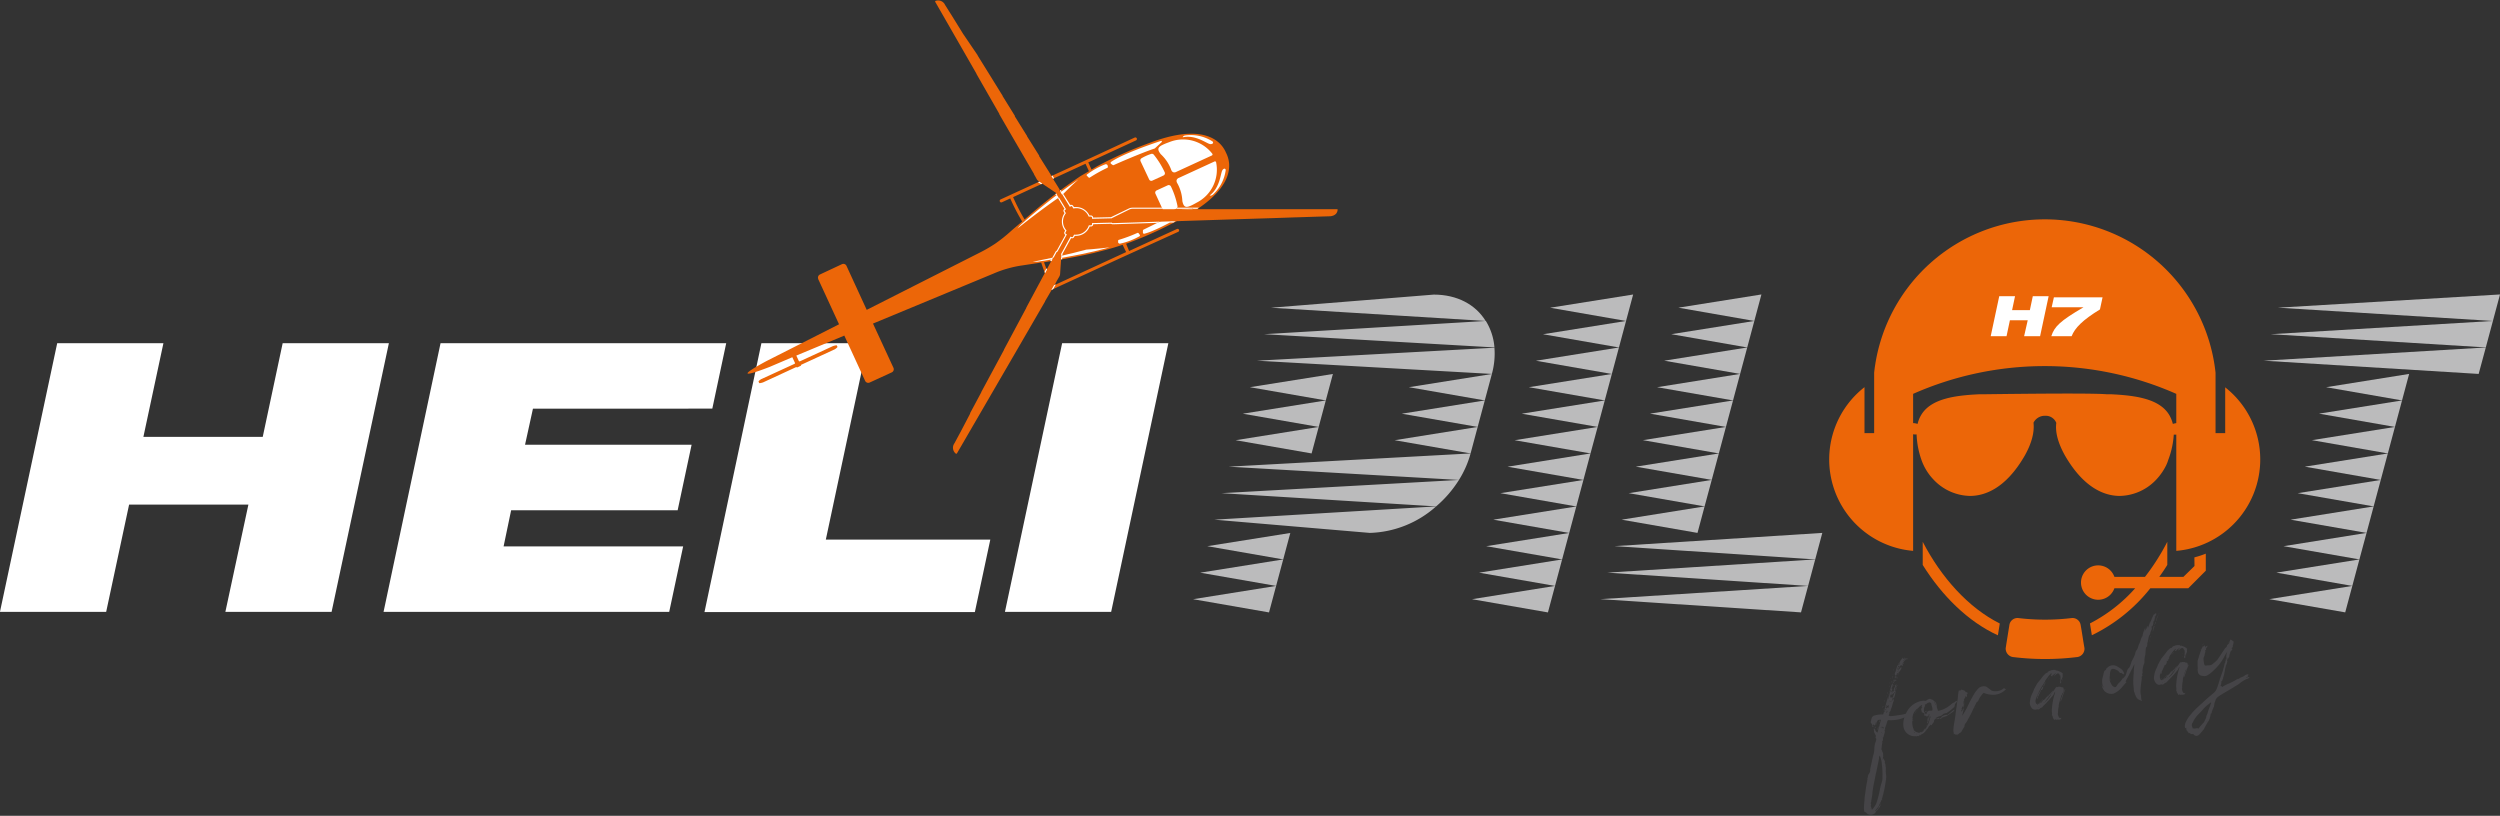 <svg id="Ebene_1" data-name="Ebene 1" xmlns="http://www.w3.org/2000/svg" viewBox="0 0 517.82 168.98"><rect x="0" y="0" width="517.82" height="168.98" fill="#333333" stroke="none"/><defs><style>.cls-1{fill:#fff;}.cls-2{fill:#ec6608;}.cls-3{fill:#454447;}.cls-4{fill:#bbbbbc;}</style></defs><title>HeliPilot_logo_weiss</title><path class="cls-1" d="M62.2,108.5H37.49l-4.75,22.22h-22L22.6,75.06h22L40.45,94.47H65.17L69.3,75.06h22L79.43,130.72h-22Z" transform="translate(-10.75 -3.98)"/><path class="cls-1" d="M102,75.06h59.17l-2.88,13.56H121.14L119.5,96.1H154l-2.89,13.57H116.62l-1.56,7.48h37.19l-2.89,13.57H90.19Z" transform="translate(-10.75 -3.98)"/><path class="cls-1" d="M168.46,75.06h22l-8.66,40.69h34.07l-3.2,15h-56Z" transform="translate(-10.75 -3.98)"/><path class="cls-1" d="M230.75,75.06h22l-11.85,55.66h-22Z" transform="translate(-10.75 -3.98)"/><path class="cls-2" d="M441.7,133.38a1.7,1.7,0,0,0-1.87-1.38,46.08,46.08,0,0,1-11,0,1.7,1.7,0,0,0-1.87,1.38c-.26,1.61-.52,3.22-.77,4.83a1.76,1.76,0,0,0,1.66,1.88,54.11,54.11,0,0,0,13,0,1.74,1.74,0,0,0,1.65-1.88C442.21,136.6,442,135,441.7,133.38Z" transform="translate(-10.75 -3.98)"/><path class="cls-2" d="M409,116.2V121c4,6.39,9.37,11.73,15.57,14.57l.39-2.45C418.44,129.87,412.79,123.53,409,116.2Z" transform="translate(-10.75 -3.98)"/><path class="cls-2" d="M465.29,121.22,463,123.46H458c.58-.8,1.13-1.62,1.66-2.47V116.2a46.54,46.54,0,0,1-4.62,7.26h-6.34a3.56,3.56,0,1,0,0,2.37H453a32.32,32.32,0,0,1-9.36,7.28l.39,2.45a34.77,34.77,0,0,0,12.11-9.73H464l3.63-3.64v-3.53a21,21,0,0,1-2.36.77Z" transform="translate(-10.75 -3.98)"/><path class="cls-2" d="M471.65,84.17v9.52h-2V81.16a35.56,35.56,0,0,0-70.71,0V93.69h-2V84.17a19,19,0,0,0,10.07,33.91V85.56a67.44,67.44,0,0,1,54.51,0v29.58h0v2.94a19,19,0,0,0,10.08-33.91Z" transform="translate(-10.75 -3.98)"/><path class="cls-1" d="M430.75,70.31h-3.69l-.7,3.31h-3.28l1.77-8.29h3.27l-.61,2.89h3.68l.61-2.89h3.28l-1.77,8.29H430Z" transform="translate(-10.75 -3.98)"/><path class="cls-1" d="M436.17,65.56h10.08l-.54,2.51c-3.6,2.21-5.19,3.82-5.87,5.55h-4.21c.64-2,1.8-3.14,6.68-6v0h-6.6Z" transform="translate(-10.75 -3.98)"/><path class="cls-3" d="M405.08,141.07c0,.05-.21.21-.23.34s-.08.23,0,.24l.05,0c-.06.31-.07.27-.22.17s-.34,0-.43.17-.07.06-.15.07,0,0,0,0l0-.05s0,0,0,0-.11-.15-.06-.28l0,.05h0a4.48,4.48,0,0,0-.38,1v0s0,0,.07-.05a2.6,2.6,0,0,0,.14-.37.21.21,0,0,1,.25-.22s.05,0,.06.07l-.11.11v-.08l-.05,0s0,0,0,.09a.57.57,0,0,1-.11.27v0l0,.05.1.07c.14-.16.25-.26.27-.35s0-.08,0-.09.21-.25.1.27l0,0h0s0,0,0,0h.05l-.1-.06c0-.05.26-.18.27-.31l.05,0a2.36,2.36,0,0,1-.55,1s0-.13,0-.17l-.15.33,0,.08s-.08.06-.08,0v0l-.05,0v0s-.13.19-.09.23a.08.08,0,0,1,.1.06l0,0v0l-.06-.07c-.09-.07-.1-.11,0-.17a.13.13,0,0,0,0-.13l0,0-.14.15c0,.05,0,.44-.18.34.06.11,0,.29-.12.49l-.09.18s0-.21,0-.25l.22-.42c-.09,0-.13,0-.16.07a13.64,13.64,0,0,0-.41,1.52l0-.05H403l0,.08c0,.05-.09,0-.13,0l-.1.36a.12.12,0,0,1,.11-.06s0,0,0,.09,0,.08-.07.09-.05-.07,0-.12a.76.76,0,0,0-.12.45l.09-.15,0,.12s0,.08,0,.09-.13,0-.09-.06a.57.57,0,0,0-.14.36s0,0,.07,0,.2,0,0,.3c0,.08,0,.12,0,.13h0s0-.09.06-.14c-.12,0,0-.21,0-.25l-.09.4c-.12,0-.11.07,0,.08s.13.06.08.2-.08.06,0,.09.08-.06.11-.11a.15.15,0,0,1,0-.13l.07-.09c.07.15.15.13.25,0l.07-.1-.05,0c-.05,0-.1-.07-.13,0-.07-.11-.08-.15,0-.16a.25.25,0,0,0,.08-.27s.06-.14.18-.33,0-.09.05-.22,0-.17.09-.19.09-.15.13-.16a1.89,1.89,0,0,1-.09.57,3.31,3.31,0,0,0-.18.8c0,.08,0,.12,0,.13.12,0,.16-.07.14-.15s0-.25.1-.32l0-.3c0-.05,0-.26.15-.33s0,0,0,0a.15.15,0,0,1,0-.13l.12-.06c-.05.18-.07.27-.11.28l-.14.19c0,.08,0,.12.06.07l0,.09c0,.16-.19.54-.19.75a5.32,5.32,0,0,1-.1.57c0,.12-.19.51-.2.68a.07.07,0,0,1-.07.09l-.09-.06c-.18-.26.18-.8.15-.92l.15-.11,0-.05s0,0,0-.08l-.09-.07c0,.05-.07.1-.06.14-.16.24-.32.32-.46.22s-.17,0-.16.07a2.08,2.08,0,0,0-.28.69c0-.13.09-.18.18-.16s0,.08-.09.23.09,0,.12-.07.19-.08.16,0l0,.05s0,0,0,.08l.07-.06.16-.24s0,.09,0,.22l-.24.9c.11-.07.18-.38.21-.43s0-.05.07-.06a.07.07,0,0,0,.12,0l-.12,0,0-.12,0-.22a.28.28,0,0,1,.07.16.53.53,0,0,1,0,.68l-.22.81c-.15.53-.31.78-.29.86a.45.45,0,0,1-.27.39l0,.16v0l0,.05,0-.05,0,0c.05,0,.05,0,0,0a.81.81,0,0,1-.16.5c0,.13.25.2.47.2s.83-.08,1.73-.22a8.47,8.47,0,0,0,1.66-.37,4.76,4.76,0,0,1,.76-.2.11.11,0,0,1,.1.07l-.08,0a.14.14,0,0,0-.12.06s0,0,.05,0h0c0,.09,0,.14,0,.17l.09,0a.18.18,0,0,1-.07.31c-.79.29-1.54.56-2.29.8a7.76,7.76,0,0,1-2.33.21c-.13,0-.23.13-.3.4l-.15.54c-.09.14-.15.49-.25.64s0,.09,0,.16,0,.26,0,.3l-.05,0s-.06-.08-.1-.11l0,.18c.09,0,.12.19.08.41l-.25.89a.21.21,0,0,1-.13.2q-.1.09,0,.12v0a2.88,2.88,0,0,0,0,.34c0,.17-.18.38-.17.42l-.07.06c.13,0,.18.08.09.23l0,.05c-.08.23-.11.91-.18,1.22l0,.08c.05,0,.05,0,.08,0v-.05l0,0c0,.12.12.39.13.44s.28.53.11.74c.19.13-.06.56,0,.71a0,0,0,0,1,.09,0s0,0,.05,0,0,0,0,.08h0v0c.18.26.3.45.28.58a.16.16,0,0,1-.05.17l0,.05c.21.22.16.61.22.89s0,.68,0,.81,0,.41.07.74a3,3,0,0,1,0,.85l-.12.87-.18,1c-.1.57-.22,1-.29,1.32l-.29,1.08c0,.12.08.19.18.05h0s0,0,0,.05-.2.08-.21,0l-.05,0,0,.05s-.17.41-.5,1.07l-.08.23-.41.5-.3.4c0,.05,0,.05,0,.09h.05a1.69,1.69,0,0,0,.45-.47c.14-.16.35-.58.45-.72l.14-.12c.05,0,.05,0,0,.08l0,0c-.08.23-.15.33-.1.36s-.15.07-.25.22a1.48,1.48,0,0,1-.51.65c-.11.07-.17.37-.29.44a2.85,2.85,0,0,1-.58.28s-.08,0-.05,0a0,0,0,0,0-.08,0,1.12,1.12,0,0,1-1.1-.42v0c-.05,0-.05,0-.06-.07-.47,0-.35-.48-.4-.73-.05-.49.15-1.8.12-2.18l.29-2.13c.07-.48.29-1.7.37-1.93l0-.21,0,.05,0,.09,0,.09s0,.09-.06.1,0-.08,0-.21a1,1,0,0,0,.11-.49,1.39,1.39,0,0,1,.28-.52,1.23,1.23,0,0,0,.18-.76c0-.29.23-1,.23-1.18.22-1,.35-1.64.43-1.87a5,5,0,0,0,.2-1.35,4.2,4.2,0,0,1,.12-.87c0-.13.22-.59.23-.76a.59.59,0,0,0-.08-.58c-.06-.11.07-.31.06-.35a4.34,4.34,0,0,0-.36-.73l-.06-.33a.08.08,0,0,0,0-.12l0,0c-.05,0-.05,0,0-.08s-.12-.19-.09-.24l.08,0c.23.09.33.19.3.24,0,.3.33.4.38.6l0,0c0,.05,0,.05,0,0l.1-.15.19-.76c.09-.18.18-.75.27-.94l.22-.8a.08.08,0,0,0-.09-.07,2,2,0,0,0-.5.06,1.83,1.83,0,0,0-.23.34c-.19.29-.13.62-.19.72s0,0,0,0l0,0v-.08c-.13,0-.11-.31-.12-.35l0-.13s-.07.1-.06.14l0,.05V154c0,.12,0,.16,0,.17a.34.34,0,0,1-.26,0l0-.08s-.15-.1-.18,0a.13.13,0,0,0,0,.22.48.48,0,0,0,.16.35s0,0,0,0h0a1.82,1.82,0,0,0-.31-.49,1.76,1.76,0,0,0-.25-.42c-.05,0-.06-.07-.08-.19l.18-.8a.89.89,0,0,1,.72-.61,5.39,5.39,0,0,1,1.53-.18c.13,0,.2,0,.21-.21l.65-2.46.39-1.26-.12.7,0,.12.06-.09.5-1.71c.07-.1.06-.14,0-.17s-.11.06-.09.19l-.11.27a2.5,2.5,0,0,1-.28.73c.11-.31.42-1.31.51-1.7a2.53,2.53,0,0,1,.31-.78l0,.26,0,.12,0-.05,0-.09.44-1.4c.15-.32.19-.55.13-.62-.15-.35.09-.61.17-.88a9.13,9.13,0,0,1,.27-.94c.13-.2,0-.2.25-.26a2,2,0,0,0,.18-.37,3.55,3.55,0,0,1,.78-1.18h0c.05,0,.05,0,0,.08l0,.22c.05,0,.08,0,.12-.07s.16-.24.24-.26l-.08.23c0,.13,0,.2,0,.33l.06-.14,0,0c.05,0,.1.06.13,0l0-.09c-.05,0-.12,0-.16.08,0-.13.09-.19.18-.17a.28.28,0,0,0,.16-.07l.08,0c.05,0,0,.09,0,.13v0h0a.59.59,0,0,0,.23-.13c.12,0,.17,0,.18,0A1.36,1.36,0,0,0,405.08,141.07Zm-7,31.89,0-.05s0,0,.05,0Zm2-12.38a.15.15,0,0,0-.07-.11l0,.05a.1.1,0,0,0,0,.09,1.35,1.35,0,0,0-.07.48,2.57,2.57,0,0,1-.08.43l-.25,1.28-.31,1.42c-.07.31-.2.92-.21,1.09a27.63,27.63,0,0,0-.5,2.77c0,.47-.19,1.39-.24,1.74s-.21.64,0,.86c0,0,0,0,0,0-.17.17-.18.34,0,.44s.05,0,0,.08h0l-.08,0s0,0,.05.07.06.08.09.2,0,.16.08.2a.15.15,0,0,0,.11-.07,6.49,6.49,0,0,0,.75-1.12l.24-.73a18.91,18.91,0,0,0,.55-2.31,16.36,16.36,0,0,1,.46-1.7,4.86,4.86,0,0,0,.06-1,17.11,17.11,0,0,0-.08-2.1c-.06-.49-.09-.87-.13-1.07A7.14,7.14,0,0,0,400.15,160.58Zm-2,10.88v.13s0,0,0-.05S398.19,171.51,398.18,171.46Zm.26-1.44s-.07,0-.08,0,.06-.09.1-.1Zm0-.26s0,0,0,0,0,.08,0,.17Zm0-.17v0l0-.05,0,.08s0,0,0,0Zm.06-.35h0a.21.21,0,0,1,0,.13Zm.3-15c0,.05,0,.09-.14.16s0-.12,0-.13Zm.08.2a.08.08,0,0,1,0,.12s-.08,0-.13,0a.29.29,0,0,0-.12-.15A.43.43,0,0,1,398.88,154.49Zm.09.24v0l-.05,0v0c.05,0,.05,0,.08-.05S399,154.72,399,154.73Zm.23.29h0l-.15-.14s0,0,.07-.06Zm-.09-1.51.11-.1v0s-.07,0-.11.1Zm0,.89.07-.06a.26.26,0,0,1,.05.25S399.09,154.45,399.12,154.4Zm.18.26c.05,0,.1.07.1.11s-.08,0-.13,0,0-.07,0-.16S399.29,154.62,399.3,154.66Zm.1,17,.12,0,0,0c0,.05,0,.05-.08,0Zm.32-16.56,0,.08.07,0a4.7,4.7,0,0,0,.18-.8v0s0,0,0,0Zm.43-.8-.06.1s0,0,.05,0a.09.09,0,0,0,.06-.1S400.19,154.27,400.15,154.28Zm.08-1.08c-.11.07-.1.32-.13.37v.08a.47.47,0,0,0,.14-.36Zm0,17.39v0l.09-.19s0,0,0,0S400.29,170.58,400.24,170.59Zm.13-15.85h.08l-.09-.07,0,.05Zm0,15.41.09-.15v0l-.05.18-.05,0Zm.17-13.49v-.08l-.08.06,0,0Zm.21-5.33v0s0,0,0,.05a1.54,1.54,0,0,0-.19.55c0,.05,0,.09,0,.08l0-.05Zm-.19,3.72,0-.05s-.09,0-.08,0Zm0-.85,0-.08v0l0,.05v0Zm.15,1.41-.05,0s-.07.06-.1.11,0,0,.06.07Zm.11-1-.16-.14-.07.27a.08.08,0,0,0,.12,0C400.75,154.75,400.79,154.7,400.78,154.66Zm-.11,14.66v0l0,0-.06.13v-.08Zm.06-13.21.06-.14a.1.1,0,0,0-.07.1Zm.18-5.87-.07.09-.08.23c-.09.4.17-.2.17-.2Zm-.14,11.15.05,0,0-.09v0s0,0-.09,0Zm0-7.49,0-.05v0l0,0Zm0,1.39v0l.11-.28a.16.16,0,0,1,0-.13A.43.43,0,0,0,400.82,155.29Zm.05-4h0v.08s0,0,.08-.06Zm0-.17v0l.11-.11s0,0-.06-.07S400.87,151.09,400.88,151.13Zm.11,17.06v.05l-.11.27s0,0,0-.09Zm-.05-5.53,0,.08.06-.09v-.08Zm.08-7.88c0-.09,0-.12-.07-.11s0,.21,0,.25A.33.33,0,0,0,401,154.78Zm.14-3.07c0-.05,0-.08-.06-.12l0,0h0s.06.07.11.11Zm.19-.13h0s0,0-.06-.08,0-.08.07-.09v-.13a.08.08,0,0,0-.09-.07c-.05,0-.05,0,0,.09a.15.15,0,0,1-.11.07l-.05,0,0,0,0,.09a.33.33,0,0,1,.18.05Zm-.22,2.5,0,0,0,.12c.05,0,0,0,0-.09S401.17,154.07,401.13,154.08Zm.1-5h0a1.85,1.85,0,0,0-.09.4v0l.12-.24a.21.21,0,0,1,0-.13Zm.09,1.89c0,.05,0,.08.05.07S401.36,151,401.32,151Zm0,2.75.05,0,0-.05,0,0Zm.15-.29-.12,0,0,0a.17.17,0,0,0,.11-.06C401.46,153.42,401.46,153.42,401.47,153.46Zm-.11.53v0s0,0,0,0l.05,0S401.41,154,401.36,154Zm.18-2.91v0c-.06-.07-.1-.06-.17,0S401.42,151.11,401.54,151.08Zm-.09,13.68v0c0-.05,0-.05.07-.06s0,.13,0,.22,0,0,0,0Zm.07-.69-.06.1,0-.09,0-.08,0-.05Zm.17-13.31a.4.4,0,0,0,.15-.12c0-.08,0-.13.05-.14l0,.13.18.09c0-.05,0-.05,0-.09l0-.27c.08-.22,0-.25-.19-.08a.18.18,0,0,0-.14.11l-.22.17-.05,0s0,0,0,.05,0,.12.1.1-.05.18,0,.22Zm0-.72c0,.08-.12.24-.1.32v.08c.12-.07.15-.11.14-.16Zm0,1.68c.15-.11.11-.31.17-.41-.12,0-.31.32-.25.43Zm0-3.59s-.06.1-.08.23v0a.12.12,0,0,0,.1-.15Zm0,2.5-.08.05.05,0v0S401.75,150.66,401.71,150.63Zm.18-2.88.08-.22v-.08c-.12.06-.08.22-.12.27S401.85,147.76,401.89,147.75Zm0,1.62.06-.1v0s0,0-.07.05Zm.09,1.5a.26.26,0,0,0-.05.18v0l0-.05s0-.13.06-.14S402,150.86,402,150.87Zm0-1.27,0,0v0s0,0-.07.06Zm.13-1.21-.07.06,0-.13Zm-.09,2.05h0v0h0Zm.29-2.34c-.08,0-.13,0-.1-.07l.28-.31a.16.16,0,0,0,.13,0c-.11.06-.1.36-.27.35Zm0-2.62,0,.05s0,0,0,.09S402.23,145.44,402.28,145.48Zm0,1.05,0,0v-.05s0,.05-.08.06Zm0-.2h0s0,0,0-.13S402.23,146.29,402.24,146.33Zm0,2.24s0,0,.07-.06,0,0,0,0S402.26,148.53,402.27,148.57Zm.11.78s0-.08-.06-.11-.06.13,0,.17S402.34,149.36,402.38,149.35Zm0-3.17h-.08l.05,0h0Zm0-1.18,0-.05v0Zm.13-.37v0l-.09.15,0-.14Zm0,1.18v0s0,0-.07.06,0,0,.05,0Zm0-.34v.08s0,0,.07-.06S402.58,145.46,402.54,145.47Zm.21,1.9s-.06-.07-.11-.1l-.06.09s.14.31.22,0Zm-.14-2.17v0l0,.09s0,0,.05,0,0,0,0-.09S402.66,145.23,402.61,145.2Zm.05,2.78,0-.12c0-.12,0-.17.12-.24s.05,0,0,0S402.77,147.92,402.66,148Zm0-2.84,0,0s0,0,0,0,0,0,0,.05Zm.16-.49s0,0,0-.05.06-.14,0-.16v0s0,0,0,.08S402.79,144.62,402.84,144.65Zm0-.25a.28.28,0,0,0,.18-.34A.38.38,0,0,0,402.83,144.4Zm.12,2.3v0c0,.05,0,.05-.07.05s0,0,.05,0Zm0-1.32v0s0-.08,0-.09l.05,0a.12.12,0,0,1-.1.15S402.94,145.39,403,145.38Zm0-1.32,0-.05,0-.08c.25-.05-.07-.15,0,0Zm.07-1.15c0,.05,0,.05,0,.09l.1-.11.11-.32v0h0c0,.13-.17.2-.15.33Zm0,3.05c0,.08.06.11.09.06S403.22,145.92,403.06,146Zm.18-.55,0,.05s0,.09-.06.1,0,0,0-.08a.09.09,0,0,1,.06-.1Zm.31-.57h0c0,.13,0,.17-.13.2s0,0,0,0,0,.12-.07.27c0,0-.21-.17-.17-.22l0-.14c0-.09.1-.15.15-.11A.08.08,0,0,0,403.55,144.84Zm-.27.77h0c.05,0,.05,0,.06.07s0,0-.09,0Zm.09-1.87c.05,0,.05,0,.06.07s.08,0,0-.05,0-.17,0-.16S403.41,143.69,403.37,143.74Zm.21,1.69,0,0s0,0,0,0,0,0,0-.05Zm.17-1.3s.05,0,.05.07a.91.91,0,0,1-.17.42.81.81,0,0,1,0-.34C403.55,144.21,403.62,144.15,403.75,144.13Zm.18.47a.14.14,0,0,1-.12.06l-.05,0v0s.15-.07.14-.11,0,0,0,0,0,0-.05,0l.11-.1,0-.05s.05,0,.06.07Zm-.13.41v0h0v0Zm0-2s0,0,.05,0h0s0,0-.06-.08Zm.15.31s.07-.06.1-.1h0s0,0,.08-.06-.13,0-.2.08Zm.23.29.05,0c-.05,0-.22.38-.2.08C404.11,143.63,404.15,143.58,404.19,143.57Zm-.06.35s0,.09-.06.14v0a.33.33,0,0,1,.06-.14Zm0-1.06s-.08,0-.07.06l.09,0c.05,0,.05,0,0,.08l.09-.19s0,0,0,0Zm.07-1.37,0-.05,0,0c0,.05-.07.1-.06.14a.31.31,0,0,0,.12.14s.07-.05.1-.1,0,0-.09,0S404.2,141.54,404.24,141.49Zm-.07,1.79.09,0s.09,0,.06.07h0l-.08.05Zm.23-1.82h0s-.08.05-.07.09S404.37,141.51,404.4,141.46Zm0,.2.05,0c.05,0,.05,0,.09,0l0-.05s-.06-.07-.11-.11Zm.19-.5.11-.32s0,0-.06-.07S404.59,141.17,404.63,141.16Zm0,.21s.05,0,.09,0,.16-.28.19-.33C404.74,141.05,404.67,141.36,404.63,141.37Zm.17.43,0,0h0s.09,0,.08,0ZM405,141h-.05s0,.05,0,.09A.11.11,0,0,0,405,141Zm0,.38a.09.09,0,0,1,.1.06c0,.08,0,.09-.12.07s-.05,0-.06-.08Zm0-.51v0c.08,0,.11-.06.1-.14S405,140.67,405,140.83Zm.76-.44v0l.12,0s-.07.1-.11.11a.21.21,0,0,1-.13,0l0-.05Zm.37.81s0,0,0-.09v0s0,0,0,.09Zm.2,10.7s0,0,0,0l.08,0a.12.12,0,0,0,.11-.06Z" transform="translate(-10.75 -3.98)"/><path class="cls-3" d="M412.06,152.49l-.38.2s0,.05,0,.09v0h0c.05,0,.1.07.11.11l-.17,0c0,.05-.06.1-.1.11a.29.29,0,0,0-.16.24.9.9,0,0,1-.38.67c0,.05-.06.1-.05.14s0,.13-.1.14-.06-.07-.07-.11l-.12,0c-.09.19-.44.34-.45.52a.41.41,0,0,0-.09.18c0,.12,0,.13-.06.1l-.08,0a4,4,0,0,1-.5.69,2.16,2.16,0,0,1-.74.53.56.56,0,0,0-.25.22l-.07.05s-.05,0,0-.08,0-.09,0-.08l-.11.07c-.09.18-.16.24-.23.13l-.28.05c-.12.07-.3,0-.34,0A2.29,2.29,0,0,1,405,154.4a4.13,4.13,0,0,1,.42-2.33,4.39,4.39,0,0,1,3.27-2.89c.9-.18.69.07,1-.08a2,2,0,0,0,.45-.31c.08,0,.12,0,.09,0l0,.08s.08,0,.07-.06.11-.1.19-.08a6,6,0,0,1,.6.22c.05,0,.22.25.35.27s0,0,0,.08.12.57.14.69,0,0,.05,0,0-.05,0-.09l-.12-.57v-.08s0,0,.05.07a1.39,1.39,0,0,1,.33.78,1.89,1.89,0,0,0,.15.73s.06.12.1.32a.09.09,0,0,0,.1.06,5.21,5.21,0,0,0,2.21-1c.2-.08.58-.5.73-.57a.33.33,0,0,1,.32-.1.72.72,0,0,1,.48-.35c.15-.08.17,0,.07.15s-.05.14-.23.3l-.17.25c.05,0,.05,0,0,.08s0,.42-.19.5a6.59,6.59,0,0,1-.54.49,12.61,12.61,0,0,1-1,.72,2.14,2.14,0,0,0-.65.17C412.84,152.37,412.36,152.3,412.06,152.49Zm-1.46-.09-.2,0s0,.08,0,.09l-.13,0,.14-.57-.16,0-.11.53s-.09,0-.11-.15l-.08,0c-.11.1-.19.12-.25,0a.35.35,0,0,0-.31-.07s-.09,0-.07-.11l0-.13s0-.08,0-.09.07-.09,0-.13l-.2-.13c-.06-.11-.27-.07-.27-.11a3.38,3.38,0,0,1-.18-.68l0-.05c.12,0,.11-.32.24-.3l0-.09c-.12,0-.13,0-.11-.11l.06-.14c0-.13,0-.17,0-.16a1.56,1.56,0,0,0-.42.25c-.15.08-.34.41-.49.48a1,1,0,0,0-.43.39,2.07,2.07,0,0,0-.58,1.13c0,.2-.15.32,0,.51-.13.15,0,.37-.06.52v0s.08,0,.09,0l-.08.06a.09.09,0,0,0-.06.1,4.42,4.42,0,0,0,.2,1.4s0,0,.05.07l.06.07c-.06.14,0,.26.15.35a1.51,1.51,0,0,0,1.06.43c.12,0,.24-.09.44-.13,0-.05.35-.16.37-.29a.4.4,0,0,1,.2-.25.23.23,0,0,1,.15-.11,2.58,2.58,0,0,0,.54-.87,3.22,3.22,0,0,0,.28-.7,7.88,7.88,0,0,1,.29-.9c0-.09,0-.13-.07-.11Zm-3.52.79v0H407s0,0,0-.08Zm.12-1.13c0,.05-.07.1-.06.14h0a.15.15,0,0,0,0-.13Zm.14,3.7a.21.21,0,0,0-.16-.18s-.07.06.12.19Zm.4-4.57c-.17.21-.49.74-.53.75h0l.22-.38c.09-.19.53-.74.72-.65A.65.65,0,0,0,407.74,151.19Zm.07,4.77-.07.1c-.06.1.13,0,.12,0l-.05,0Zm.2-.25,0,0-.05,0s0,0,0-.08Zm.51,0,0,.05-.12,0,0-.09c.11-.06.16-.07.21,0Zm0,0s.07-.09.12-.06-.06.14-.07.1Zm.12-5.35c-.05,0,0,0,0-.09s.05,0,.06.08Zm.4,5.21-.05,0v-.05s0,0,.09,0Zm.46-.68v0l-.29.26-.05,0,0,0,.25-.22Zm0-4.78,0,.08a1.34,1.34,0,0,0-.26.82.71.71,0,0,0,.26.66c.12,0,.13,0,.1.07s-.08,0-.17,0l-.08,0v0a.44.44,0,0,0,.37.14l.13-.2a.62.62,0,0,1,.58-.5l.43,0c.08,0,.11-.06.14-.15.1-.32-.21-1-.21-1.23a.25.25,0,0,0-.17-.22.2.2,0,0,0-.23-.12c-.13,0-.39.2-.56.2l0,0c0,.13-.05.18-.25.22A.1.1,0,0,0,409.51,150.12Zm.05,1.09h0s0-.08,0-.13Zm.14.27-.16,0,0-.08c.1-.15.17-.2.21-.21A.34.34,0,0,1,409.7,151.48Zm-.06,3.73v-.08l-.07.1,0,.08Zm0-.51v0c.1-.15.16-.24.2-.25v0l0,.05Zm.07.37s.07-.1.11-.11l-.05,0s-.07,0-.11.1Zm.13-3.58c.08,0,.09,0,.06.07l-.08,0v0Zm.09,2.56,0,.12c0,.05-.07.1-.11.11l0-.08Zm.16-1.51a.15.15,0,0,0,.13,0l0,.08-.15.54c0,.05-.06.1-.1.11s-.09,0,0-.13Zm.34,0h.05l0,0-.19.5-.2.68s0,.13-.07.09,0,0-.06-.11a.15.15,0,0,1,0-.13l.34-1v0S410.42,152.52,410.46,152.55Zm-.29-1.25-.05,0s0-.05.08-.06S410.21,151.29,410.17,151.3Zm.12,3.36,0,0,.05,0c0,.05,0,.05,0,.09Zm.75-5.14c-.05,0-.1-.07-.1-.11l0,.05v0s.06.08.1.07Zm.42.59v0l0,.08s0,0,0-.09,0-.08-.06-.08Zm.7,2.65s0,0,.31-.1c0,0,0,0,.07.11s0,0-.07.06-.52.19-.66.09A.55.55,0,0,1,412.16,152.76Zm3.46-1.7a1.25,1.25,0,0,1-.45.47s-.86.59-1.2.79c-.11.06-.64.17-.78.32l-.09,0c0-.12-.06-.12-.08,0s-.29.27-.33.28-.05-.07-.06-.11l.32-.28c.13,0-.18-.05,0-.08a1.86,1.86,0,0,1,1.23-.38l.15-.11c.11-.11.14-.15.19-.12a8.31,8.31,0,0,1,.83-.72C415.52,151,415.61,151,415.62,151.06Z" transform="translate(-10.75 -3.98)"/><path class="cls-3" d="M417.3,150.76s0,0,0,0,.05,0,.08,0,.06-.1.1-.11a.15.15,0,0,0,0,.13c0,.21-.22,1-.28,1.37l0,.08.06-.1c.16-.24.7-1.15.91-1.57l.54-1.13c.46-.89.8-1.51,1.06-1.9a7,7,0,0,1,.8-1,1.61,1.61,0,0,1,1.59-.32c.23.13,1,.74,1.14.83a2.64,2.64,0,0,0,2.55-.55h0a.15.15,0,0,0,.07.11s.07-.05.08,0,.38.22.18.26a.21.21,0,0,0-.12.06,3.65,3.65,0,0,1-3.11.92,4.18,4.18,0,0,1-1.21-.31c-.09-.06-.17,0-.27.1a5,5,0,0,0-1,1.56c-.07.1-.1.15-.15.12a.36.36,0,0,0-.15.11l-.75,1.51a15,15,0,0,1-.91,1.79s-.3.61-.43.8l-.27.35c-.14.16-.15.54-.18.59l-.66,1.14a2.37,2.37,0,0,1-.37.25l-.44.38s0,0-.07.06l.07-.1a.15.15,0,0,0,0-.13l-.05,0s0,0,0,0-.09.15-.23.09l-.18-.05-.1-.06c-.06-.07-.15-.1-.18,0s-.05,0,0-.08-.06-.5-.07-.54a9.44,9.44,0,0,1,.17-1.68,22,22,0,0,0,.32-2.22l.09-.61c.1-.53.23-1.78.34-2.31a10.09,10.09,0,0,1,.15-1.34.34.34,0,0,1,.16-.29c0-.05.08,0,.1.07s.09.06.08,0c.14-.19.29-.27.44-.17l.54.19s.05,0,.07.11v.08s.05,0,.08,0c0,.13.08.15.19.09l0-.05s0,.08.06.07,0,.08.06.07.07-.05.09.07a.37.37,0,0,1-.14.32s-.08.06-.1.15,0,0,0,0l0-.09,0-.05c0,.05,0,.09.05.08a.15.15,0,0,1,.07.11.32.32,0,0,1-.15.33c-.05,0-.06-.08-.07-.16s0-.09,0-.08a.09.09,0,0,0-.06.1.75.75,0,0,0-.12.28l-.35,2-.06.1,0-.12c0-.12,0-.16-.07-.16s-.08,0-.06.14l0,0a.45.45,0,0,0-.1.57c.05,0,0,0,0,0s-.12,0-.14.15l0,.08c.05,0,0,.09-.06.1s0,0,.08,0,.09,0,.12-.07A.77.77,0,0,0,417.3,150.76Zm-.13.62,0,.12,0-.05,0-.12Zm.4-1.56c.09-.19,0-.59.1-.78s-.06-.29.08-.44,0-.08-.05,0c-.29.22-.07.27-.15.49l-.09.19c0,.12,0,.39,0,.51s.08.16,0,.22,0,.08,0,.09.05,0,.09,0A.62.62,0,0,0,417.57,149.82Zm.11,4.55h-.08v0S417.67,154.33,417.68,154.37Zm2.1-3.89.12,0a.15.15,0,0,1-.12.07Zm6.5-4,.08,0-.07.06Z" transform="translate(-10.75 -3.98)"/><path class="cls-3" d="M435.54,143.9s0,0,0-.05.09-.15.14-.12-.06-.11,0-.17l0-.05v-.08c-.05,0-.05,0-.09,0s-.12.07-.1.15a2.91,2.91,0,0,0-.39.37c-.4.55-.63.89-.73,1l0,.05,0,.09-.32.49c-.12.07-.15.33-.26.39a13,13,0,0,0-.86,1.65,6.57,6.57,0,0,0-.54,1.3c-.06.35-.05.6.1.69s0,0,0,.09l0,0c0,.09.06.12.19.09s0,0,0,.05l0,0c0,.05,0,.05,0,.08l.12,0a12.16,12.16,0,0,0,1-1c.1-.15.14-.15.15-.11l-.1.14a8.9,8.9,0,0,1-.8.84c0,.05-.07.1-.11.11a.19.19,0,0,0,.12-.07.29.29,0,0,0,.14-.11.37.37,0,0,1,.26-.18.45.45,0,0,0,.29-.27A1.67,1.67,0,0,1,434,149s.11-.11.16-.07h0c.1-.15.36-.33.45-.52l.27-.3c0-.05,0-.05.08-.06s0,0,0,.09l0,0c0,.05-.07.05-.07.09l-.06.1s.08,0,.11-.06l.19-.34s.36-.32.46-.47l.3-.4h.08l0,.05a14.86,14.86,0,0,1-1.06,1.48l-.58.7,0,.08v.05s0-.05,0-.09a.33.33,0,0,0,.25-.22c.05,0,.09,0,.16-.08a9.68,9.68,0,0,0,.74-.95c0-.05.06-.31.18-.37l0-.05.73-1,.23-.34q.09-.15.12,0s0,.08.05,0c.28-.09.44-.13.49-.1s.09,0,.17,0h.08c.06.11.58.13.58.18a1.09,1.09,0,0,1-.08,1.07s-.2.25-.18.37,0,0,0,.08l0,.09,0,.05a.13.13,0,0,0,0-.13s0,0,0-.09a.6.6,0,0,0-.16.25c-.27.94-.45,1.53-.49,1.75l.06-.1-.08.23v0a1.12,1.12,0,0,0,0,.3,4.93,4.93,0,0,0-.15,1l0,.09s0,.08,0,.12-.06.35-.05.39.13.65.33.78.22,0,.41,0h0l0,0-.06.1s-.07.06-.11.1l.17,0a.84.84,0,0,1-.69.18l-.33,0s0,.08.06.07.05,0,.09,0l-.13,0a.56.56,0,0,1-.33-.19l-.05.18s-.09,0-.14-.06a.93.93,0,0,1-.21-.42v0s0,.09,0,.14l-.13-.65s0,0,0,0v0c0,.09,0,.14-.1.15h0l0-.14a1.11,1.11,0,0,0,0-.54,3.5,3.5,0,0,1,0-.73,13.49,13.49,0,0,1,.44-2.67l.22-.76,0-.12s0,0-.08.06-.17.41-.26.56l-.93,1.07c-.52.57-.94,1-1.26,1.31a.55.55,0,0,1-.45.3s0,0-.07.06-.07.1-.11.1a.67.67,0,0,1-.34.2c-.08,0-.12,0-.15.07l0,0c-.05,0-.06-.07,0-.09s.08,0,.07-.06-.13,0-.12,0-.15.07-.31.1a.86.86,0,0,1-.73-.23,1.76,1.76,0,0,1-.47-1.52,5.49,5.49,0,0,1,.42-1.48,5.6,5.6,0,0,0,.43-1c.16-.29.37-.71.72-1.29.17-.2.89-1.06,1.15-1.45a8,8,0,0,1,.6-.59h0c.15-.07.23-.09.24-.05a1.06,1.06,0,0,1,.67-.47h.08c.07-.1.23-.13.52-.15l.51,0h0c-.11.28.26,0,.47.21a2.15,2.15,0,0,1,.89.45.54.54,0,0,1,.13.23h0s-.08,0-.07.06l0,.16a.71.71,0,0,1-.1.57l-.1.32c0,.16-.05.17-.08,0s0-.09,0-.08-.08,0-.07.06v.08c.07.11,0,.29,0,.33s.09,0,.06.12-.07.26-.11.27v0c0-.08,0-.12-.06-.11v.08c0,.05,0,.05-.07.06s-.05,0,0-.08l.08-.44c0-.93.11-.53,0-.86v-.25l-.07-.11,0,.09h0l0,.05s0,0-.05-.07c-.14-.48-.41-.55-.84-.17l-.33.28-.06.09,0,0s0-.05.11-.06,0-.13,0-.22a2.53,2.53,0,0,1,.28-.31l.07-.06-.08,0a2.54,2.54,0,0,0-.59.41.19.19,0,0,0-.12.07l0,0c0,.09,0,.13,0,.17S435.59,143.93,435.54,143.9Zm-2.91,4.68.12-.27s0,.09,0,.08a.32.32,0,0,0,.17-.21s0,0,0,.09l-.17.42s0,0,0,.05A.24.24,0,0,1,432.63,148.58Zm.07.33s0,0,0,.05,0,0,0-.09Zm.05-.6c0-.09,0-.22.16-.46l.55-1,.31-.57.08,0s.08,0,0-.05,0-.08,0-.08a.15.15,0,0,1,.13,0l0,.05,0,0a2.31,2.31,0,0,1-.15.5c-.1.14-.2.25-.25.22s-.08,0-.11.1-.38.84-.53,1.16C432.82,148.25,432.79,148.3,432.75,148.31Zm0,1.48a.42.42,0,0,1,.17-.21A.57.57,0,0,1,432.75,149.79Zm.35.73s-.05-.07-.15.07,0,0,.05,0Zm.35-.37-.08,0a.09.09,0,0,0,.1.06l.07,0s0,0,0,0Zm.77-4.42a.05.05,0,0,0,0,.09s0,.09-.09.18a.15.15,0,0,1-.13,0v-.08s.21-.43.36-.5S434.32,145.58,434.22,145.73Zm-.16,3.84c.12,0,.15-.08.13-.16v0l-.18.16Zm.26-4.16s.07-.1.11-.11l0,.09Zm.49-.52,0,0h.05l0,0Zm.14-.15-.05,0,.17-.2c.21-.25.31-.36.35-.37Zm.23,2.82s0,0,0,0h0Zm.12-3,.08,0v0h0Zm.08,2.73-.06.1v0s0-.09.06-.14Zm.05,1.3s0,0,0,0l0,0s0,0,0-.09Zm.17-5.06,0,.08h0Zm.21.42v0h0Zm1.47,1h0c0,.05,0,.05,0,.09l0,.05-.05,0Zm0-.52-.06.14v-.08s0-.08,0-.09Zm0,8.54,0,0a1.53,1.53,0,0,1,.23-.14s.07,0,.08,0,.06.07-.07.1a.41.41,0,0,0-.18.12S437.36,153,437.32,153Zm.15-.28-.12,0s0,0,.09,0Zm.13-3.58V149l.35-1,.29-.69c0-.12.19-.34.19-.51a.17.17,0,0,1,.12-.06v.08c-.21.42-.52,1.38-.63,1.69l-.22.6c0,.08,0,.13-.06.13s-.05,0-.07-.15Zm0-.34s0,0-.05,0,0,0,0-.05,0,0,0,0Zm0-3.64s0,0,0,.05l0-.22C437.67,145,437.64,145.08,437.61,145.13Zm.07,3.33s0,0,0-.09v0s0,0,0,.05,0,0,0,.09S437.64,148.47,437.68,148.46Zm.26-3.35v0l-.15.28v0l.11-.27Zm0-.85,0,.05v0l0-.05s0,0,0,0Zm.1.49a.33.33,0,0,1-.05.18l-.05,0c0-.13,0-.22.08-.23Zm0-.2v0s0,0,0-.09,0,0,.05,0Zm.07.32,0,0h0Zm.06-.94s0,0,0,.09v0s0,0,0-.09Z" transform="translate(-10.75 -3.98)"/><path class="cls-3" d="M455.11,139.6a3.8,3.8,0,0,0-.18,1.43c.05.25-.18.59-.22.81a8.4,8.4,0,0,0-.2,1.1c0,.13.07.36,0,.51a.32.32,0,0,0,0,.38.21.21,0,0,1-.08.23c-.09,0-.11.1-.08.27s0,.2,0,.42a22.84,22.84,0,0,0-.25,2.33,4.14,4.14,0,0,0,.13,1.08c0,.12,0,.41.09.87l0,0c.05,0,.06.07,0,.13s-.26,0-.24-.16-.1-.07-.13,0a1.49,1.49,0,0,1-.66-.54,4.37,4.37,0,0,1-.38-.86l-.08-.36,0,.26-.05-.25c-.07-.36-.09-1.12-.16-1.44a18.47,18.47,0,0,1,.08-2.35,14.71,14.71,0,0,1,.16-1.93l-.22.38a4,4,0,0,1-.39.8l-.63,1.27c-.34.61-.52,1-.58,1.13s0,0,0,.09h0l.12,0,0,.13c-.32.28-1,1.18-1.31,1.45a5.06,5.06,0,0,1-1.27.85,2.06,2.06,0,0,1-1.86-.43,2.84,2.84,0,0,1-.64-1.27s0-.08,0-.09l0,0,.27.5s.05,0,.06.07l0-.08c0-.12,0-.21-.09-.24a3.13,3.13,0,0,1-.1-1.58c.08-.23.24-1.11.38-1.47,0-.14.33-.24.35-.37s.11-.11.06-.14,0-.09.06-.1.35-.36.47-.39a1.62,1.62,0,0,1,1.59-.1,6.16,6.16,0,0,1,1.22.81,3.6,3.6,0,0,1,.42.84l0,0h0c-.07-.11-.11-.14-.17,0s-.11.11-.13,0l-.34-.23-.05,0c-.12.06-.25,0-.38-.18l-.22-.25c-.9-.5-1.49-.72-1.66.33a4,4,0,0,0,0,1.35c0,.2.07.33,0,.37a.6.6,0,0,1-.06-.28c-.07-.15-.07-.58-.14-.69v0h0a3.18,3.18,0,0,0,.47,1.72,1,1,0,0,0,.48.5.39.39,0,0,0,.47,0c.14-.16.35-.54.49-.69a5,5,0,0,0,1-1.22s0,0,0,0,0,0,0,.09v.08c-.06.14.11-.11.51-.65l.21-.64a2.56,2.56,0,0,1,.31-.74,1.35,1.35,0,0,0,.31-.36,6.16,6.16,0,0,0,.38-1.09,10.24,10.24,0,0,0,.66-1.35c.14-.33.14-.75.42-1.06a2.22,2.22,0,0,0,.36-.92,7.67,7.67,0,0,0,.53-1.38,2.08,2.08,0,0,0,.14-.36h0v0s0,0,0-.05l.06.07s0,0,0-.09,0,0,.08-.05v0a6.67,6.67,0,0,1,.6-1.86v0l0-.05v.09a4.83,4.83,0,0,1-.22,1l0,.08c0-.05,0-.05,0-.09s.3-.65.39-.79,0-.09.08-.06.11.15.07-.06,0-.3,0-.34c.15.14.18-.12.22-.13s0,0,0,.08l0,.09v.08l-.05.18s.08-.05.14-.15l.37-1.13s0,0,0-.05l0,.08s-.13.19-.11.32c.11-.07.12-.24.15-.29.17-.24.37-.92.5-1.11a2.78,2.78,0,0,1,.28-.52s0-.05.07-.06,0,0,0,.09v0l-.09.15s.12,0,.13-.16.24-.09.26-.22a.22.22,0,0,1,.09.24l-.21.42a2.72,2.72,0,0,0-.17.88l-.12,0-.11.28a1.71,1.71,0,0,1-.21.89l-.07,0c-.11.07-.15.12-.09.19.16.35-.17.84-.24,1.11a1.53,1.53,0,0,1-.29.69l-.1.36a7.74,7.74,0,0,1-.26,1.19v.21c0,.05,0,.48-.19.55a1.36,1.36,0,0,0-.13.41Zm-6.3,5.49s0,0,0,.09l0,0s0,0,0-.05Zm5.38,3.87v0a.09.09,0,0,0-.06.1v0c.05,0,.05,0,.05.07S454.2,149,454.19,149Zm.92-9.36,0,.2Zm.19.3.12-.45h0v0l-.12.45s0,0,0,0Zm.36-6,0,0v-.09l0,0,.05,0c.05,0,.05,0,.09,0Zm.13,4v0s0,0,0,.09v0l0-.05Zm.25-.85h0a.24.24,0,0,1,.07-.27A2.23,2.23,0,0,1,456,137.05Zm0-.3,0-.3v0a.26.26,0,0,1,0,.3Zm.24-.94a.33.33,0,0,0-.05.18l-.05,0c0-.13,0-.22.08-.23Zm.14-.37h0v0l.17-.41,0-.05v0Zm.18-2.7,0-.05s0,0,0,0,0,0,0,.05Zm0-.21.05,0,0,0s-.05,0-.06-.08Zm.27,1.13a.14.14,0,0,0,.12-.06s0,.08,0,.09a8.94,8.94,0,0,1-.27.94.33.33,0,0,1-.06.14.19.19,0,0,1,0-.17C456.74,134.41,456.79,133.85,456.88,133.66Zm.09-1.88,0-.16,0,0a.16.16,0,0,0,0,.13Zm.23-.13h0c-.09,0-.17,0-.19.12Zm.1,1.13v0a3.39,3.39,0,0,1-.22.63c0,.05,0,.05-.07.06l0,0,.17-.63Zm0-1.48.06-.1v0l-.09.14Zm0,1.22c.13-.19.24-.89.5-1.11a.9.9,0,0,0,.13-.41l.06-.09,0,0v0c0,.3-.35.79-.37.93a4.65,4.65,0,0,1-.21.63l0,.09v0Zm.41-2v.08l0,0-.05,0Z" transform="translate(-10.75 -3.98)"/><path class="cls-3" d="M461.2,138.76s0,0,0,0,.1-.14.15-.11-.07-.11.05-.18l0,0,0-.08s0,0-.08,0-.12.06-.1.14a2.85,2.85,0,0,0-.39.38c-.4.54-.63.88-.73,1l0,.05,0,.09-.33.49c-.11.06-.14.32-.26.39a13.54,13.54,0,0,0-.85,1.65,7.44,7.44,0,0,0-.55,1.29c0,.35,0,.6.1.7s.05,0,0,.08l0,0c0,.09.06.12.18.09s0,0,0,.05l0,0c0,.05,0,.05,0,.08l.13,0a13.94,13.94,0,0,0,1-1c.1-.15.14-.16.15-.12l-.1.15c-.17.2-.42.46-.81.84,0,0-.06.09-.1.1s.08,0,.11-.06a.33.33,0,0,0,.15-.12.41.41,0,0,1,.26-.18.4.4,0,0,0,.28-.26,2.34,2.34,0,0,1,.23-.35s.11-.1.16-.07h0c.09-.14.35-.32.44-.51l.28-.31s0,0,.07-.06,0,.05,0,.09l0,.05s-.08.06-.07.1l-.06.1a.15.15,0,0,0,.11-.07l.19-.33s.36-.33.45-.47l.3-.4.09,0,0,0a12.72,12.72,0,0,1-1.05,1.48l-.58.71v.12s0,0,0-.09a.31.31,0,0,0,.25-.22c.05,0,.09,0,.15-.07a7.36,7.36,0,0,0,.74-.95c0-.05.07-.31.18-.38l0-.05.74-1,.22-.34c.07-.1.11-.11.13,0s0,.08.05,0c.27-.1.43-.13.48-.1a.19.19,0,0,0,.17,0l.09,0c.06.12.57.14.58.18a1.11,1.11,0,0,1-.08,1.08s-.2.25-.18.37.05,0,0,.08l0,.09,0,0a.16.16,0,0,0,0-.13s0,0,0-.09a.49.49,0,0,0-.16.24c-.28.95-.46,1.53-.5,1.75l.07-.1-.08.23v0a1.2,1.2,0,0,0,0,.3,5,5,0,0,0-.14,1l0,.09a.08.08,0,0,0,0,.12c.06.12-.06.35-.05.39s.13.65.32.78.22.05.42,0h0l0,0-.06.09s-.08.06-.11.11l.16,0a.86.86,0,0,1-.68.18l-.33,0c0,.05,0,.09.05.07s.05,0,.09,0l-.12,0a.52.52,0,0,1-.33-.18l0,.18a.33.33,0,0,1-.14-.06.88.88,0,0,1-.21-.42v0s0,.08-.06.13l-.13-.65s0,0,0,0v0a.11.11,0,0,1-.09.15h0l.05-.14a1.3,1.3,0,0,0,0-.55,3.64,3.64,0,0,1,0-.72,14.19,14.19,0,0,1,.44-2.67l.23-.76,0-.13c0,.05,0,.05-.07.06s-.17.42-.27.56l-.92,1.08c-.53.57-.94,1-1.26,1.31a.57.57,0,0,1-.45.3s0,0-.08.05-.06.1-.1.11a.62.62,0,0,1-.34.19.24.24,0,0,0-.16.08l-.05,0s-.05-.08,0-.09.08,0,.07-.06-.13,0-.12,0-.15.08-.32.11a.83.83,0,0,1-.72-.24,1.71,1.71,0,0,1-.47-1.51,5.06,5.06,0,0,1,.42-1.48,8.2,8.2,0,0,0,.43-1c.15-.28.37-.71.72-1.28.17-.2.88-1.07,1.14-1.46.1-.14.57-.53.6-.58h.05c.15-.08.23-.09.24-.05a1,1,0,0,1,.67-.47l.08,0c.06-.1.23-.13.52-.14l.51,0h0c-.11.28.25,0,.47.2a2.15,2.15,0,0,1,.89.46.59.59,0,0,1,.13.23h0s-.08,0-.07.05l0,.16a.69.69,0,0,1-.1.57l-.1.32c0,.16-.05.18-.09,0s0-.09,0-.08-.08,0-.08,0l0,.09c.07.11,0,.29,0,.33s.08,0,.06.11-.07.27-.11.28v0c0-.08,0-.12-.07-.12l0,.09s0,0-.07,0-.05,0,0-.08l.08-.44c0-.92.11-.53,0-.85,0,0,0-.21,0-.25l-.06-.12,0,.09h0l0,.05s0,0-.06-.07c-.13-.49-.4-.56-.83-.18l-.33.28-.06.1-.05,0s0-.05.11-.07,0-.12,0-.22.25-.26.28-.31l.07-.05h-.08a2.65,2.65,0,0,0-.59.42.13.13,0,0,0-.12.06l0,0a.19.19,0,0,1,0,.17C461.29,138.79,461.25,138.8,461.2,138.76Zm-2.91,4.69.11-.28c0,.05,0,.09,0,.08s.11-.06.17-.2c0,0,0,0,0,.09l-.17.41s0,0,0,0S458.31,143.53,458.29,143.45Zm.06.32s0,0,0,0,0,0,0-.09Zm0-.6a.92.92,0,0,1,.17-.45l.55-1.05.31-.56.08,0s.08,0,0-.05,0-.08,0-.09a.16.16,0,0,1,.13,0l0,.05,0,0a2.44,2.44,0,0,1-.15.49c-.1.15-.21.25-.26.22s-.08,0-.1.11-.38.83-.53,1.16A1.15,1.15,0,0,1,458.4,143.17Zm0,1.48c0-.05.06-.14.17-.2A.37.37,0,0,1,458.4,144.65Zm.36.73s-.06-.07-.15.08,0,0,.05,0Zm.35-.36H459a.09.09,0,0,0,.1.07l.07-.06s0,0-.05,0Zm.77-4.43c-.05,0-.08.06,0,.09s0,.09-.09.19a.13.13,0,0,1-.13,0l0-.08c0-.05.22-.42.37-.49S460,140.45,459.88,140.59Zm-.17,3.84c.12,0,.16-.07.14-.15v0l-.18.16Zm.27-4.15c0-.05.07-.1.11-.11v.08Zm.49-.53,0,0h0l0,.05Zm.14-.15-.05,0,.17-.21c.2-.25.31-.35.35-.36Zm.22,2.83s0,0,0-.05h0Zm.13-3,.08,0v0h0Zm.08,2.73-.07.1v0s0-.09,0-.14Zm0,1.3s0,0,0,.05l0,0c0-.05,0-.05,0-.09Zm.17-5.07v.09h0Zm.21.43v0h0Zm1.46,1h0s0,0,0,.09l0,.05-.05,0Zm0-.51-.06.14,0-.08s0-.09,0-.09Zm0,8.54,0-.05a1.59,1.59,0,0,1,.23-.13s.07-.06.08,0,.05.08-.07.1a.67.67,0,0,0-.19.12S463,147.83,463,147.84Zm.16-.28-.12,0c.05,0,.05,0,.09,0Zm.13-3.58,0-.08.36-1,.28-.7c0-.12.19-.33.2-.5a.15.15,0,0,1,.11-.07l0,.09a15.88,15.88,0,0,0-.63,1.69l-.22.59c0,.08,0,.13-.06.14s-.05,0-.07-.16Zm0-.35s0,0,0,0,0,0,0,0,0,0,.05,0Zm0-3.63s0,0,0,.05l0-.22S463.3,140,463.27,140Zm.07,3.33c0-.05,0-.05,0-.09v0s0,0,0,.05,0,0,0,.09S463.3,143.33,463.34,143.33Zm.26-3.36V140l-.16.28v0l.11-.28Zm0-.84,0,.05v0l0,0s0,0,.05,0Zm.1.49a.33.33,0,0,1-.05.18l0,0c0-.13,0-.22.08-.22Zm0-.21v0s0,0,0-.09,0,0,.05,0Zm.06.33,0,0h0Zm.07-.94s0,0,0,.09v0s0,0,0-.09Z" transform="translate(-10.75 -3.98)"/><path class="cls-3" d="M472.39,137l0,.16a.41.41,0,0,0,.13-.23s0,0,0,0l.2-.47s0,0,0,0,.18,0,.29.15c0,0,0,0,.07-.06s0,0,0,.09l.29.2c.07.11,0,.46-.19,1v-.05l0-.08s0,0,0,.09l0,.05c0,.05,0,0,.09,0l-.08.22,0,.09,0-.08c-.05,0-.05,0-.08,0s-.1.14-.12.27,0,.09.06.08l.07-.1v0c0,.05,0,.05,0,.09l-.05.18c0,.13-.1.15-.15.11s-.11.07-.13.16a6.55,6.55,0,0,0-.22.63l-.08.19,0,.12s.07-.06.11-.1a.63.63,0,0,1,.09-.4l0-.05s0,0,0,0v.08a8.49,8.49,0,0,0-.3,1l-.07.1,0-.08a2.07,2.07,0,0,1,.09-.4c0-.05,0-.05,0-.08l0,.05-.05.18-.06.14s-.06-.08,0-.13v0s0,0-.08.06l-.22.76,0,0c.14,0,.14.05.08.15a1.08,1.08,0,0,0-.1.36l0,.05a.93.93,0,0,0-.21.42c0,.17-.17.63-.18.8s-.05.39-.16.88-.27,1-.35,1.21a.31.31,0,0,1-.21.25c0,.05,0,.05,0,.09s0,.42-.17.84c0,.09,0,.13.1.1s.12,0,.15.1,0,.13.1.07.87-.52,1.18-.62a13.15,13.15,0,0,0,1.92-1l.28-.06s.05,0,.09,0c.19-.29.73-.36.95-.53l.3-.19c.14-.15.47-.18.59-.24l.08,0,0,.08c.05.08,0,.17-.13.24h0l0,.05c.07.36-.25.22-.35.36l0,.05s.05,0,.08,0,.49-.27.56-.16.08,0,.09,0l0,.08a2.15,2.15,0,0,1-.7.35,6.76,6.76,0,0,0-1.42.92c-.18.17-.83.51-1.09.69-1.63,1-2.65,1.54-3,1.82-1,.63-.77,1-1,1.38-.09.19-.09.78-.23,1l-.2.46-.08.23-.07.1c.06.28-.25.64-.21.63v-.08l-.05,0a.88.88,0,0,1-.08.44l0,.09c0,.08,0,.13-.1.1l0,0c.08.16,0,.33-.13.58a.33.33,0,0,0-.08.23c.06.11-.15.11-.14.15l-.56,1a5,5,0,0,0-.31.61c-.28.27-.94,1.21-1.22,1.3a.69.69,0,0,1-.82-.13.38.38,0,0,0-.25-.16s-.05,0-.08,0,0,0,.05,0v0h0c-.26,0-.43,0-.49-.12s-.1-.06-.32-.1l-.05,0c0-.17-.38-.44-.41-.6l-.09-.45-.05,0c-.12.07-.18,0-.21-.21a2,2,0,0,1,.24-1.11,6.75,6.75,0,0,1,.6-1l.82-1c.28-.27.66-.69,1.2-1.18l1-.91.39-.37.5-.44,1.23-1.05a2,2,0,0,0,.63-.88c.23-.52.58-1.77.68-2.09.24-.68.44-1.18.54-1.54.09-.19.14-.58.23-.77a4.68,4.68,0,0,0,.15-.7c.08-.23.24-.69.26-.82a.61.61,0,0,0,.14-.36,2.45,2.45,0,0,1,.28-1.54c-.35.54-.57.92-.7,1.15a10.12,10.12,0,0,1-2.25,2.91,5.73,5.73,0,0,1-1.43,1.09,1.72,1.72,0,0,1-1,0,.45.45,0,0,0-.18,0,1.74,1.74,0,0,1-.57-.52,3.53,3.53,0,0,1-.12-.82,1.26,1.26,0,0,0,0-.54l0-1.15c0-.17.24-.72.25-.89a16.66,16.66,0,0,1,.77-2.06l.09-.19c.07.15.15.14.28-.06s.11-.1.08,0l0,.05,0,.08c.16,0,.18.05.08.19s.12,0,.19-.12a.27.27,0,0,1,.18-.12l.12-.07s0,0,.05.08l-.1.1-.29.48.05,0,0,.21c0,.05-.13,0-.17,0h0s0,.13,0,.34h0c.05,0,.05,0,0,.16a3.88,3.88,0,0,0-.16.67l-.2.51s0,.33,0,.38.12.78.14.9.18.26.19.3.12,0,.11-.06c.07.11.15.09.25,0h.13c0,.05.13,0,.38,0l.36-.07a1.64,1.64,0,0,0,.38-.25l.54-.44a3.75,3.75,0,0,0,.69-.82l1.13-1.71.13-.19a1.13,1.13,0,0,1,.29-.27c.11-.06.14-.36.17-.41s.43-.38.52-.57Zm-6.34,17.76v0c0,.05-.07.1-.06.14s.05,0,.08,0l0,0a1.26,1.26,0,0,0,.28-.31,11.36,11.36,0,0,1,.9-1l.45-.93a1.63,1.63,0,0,1,.14-.58,2.09,2.09,0,0,0,.22-.59,10.36,10.36,0,0,1,.46-1.28l.21-.63s0,0,0-.08l-.09,0-.73.57a7,7,0,0,0-1.09,1.11l-.59.62a5.7,5.7,0,0,0-1.29,1.82.88.88,0,0,0-.18.76,2.76,2.76,0,0,0,.16.39c0,.09,0,.12.11.11s.15-.08.26,0,.28-.06.32-.07.23.08.33,0a.33.33,0,0,0,.15-.11Zm.66-16.33,0,0c-.09,0-.12.06-.11.1s0,0,.05,0,0,0,.06.07Zm0-.07.08-.23v0a.24.24,0,0,0-.09.19Zm.09.23v0c0,.05,0,.05,0,.09Zm.08-.44h0v0l0,.05h0v0Zm0-.41a.77.77,0,0,0,.11-.28l.13-.19a.19.19,0,0,1-.08.23Zm.07,1,0,0s0,0-.05,0,0,0,0,.09Zm.36-.75a.66.66,0,0,1-.21.68C467.08,138.56,467.09,138.18,467.22,138Zm-.16.08h0a.27.27,0,0,0,0-.22Zm.07,1.17,0,0v0s0,0,0,.05Zm.37-.88h-.08a.1.1,0,0,0,0-.09s0-.08.09-.14,0,0,.06.07Zm.27,15.09,0-.05v0s-.08,0-.08.05v0l0,.05C467.73,153.44,467.73,153.44,467.77,153.44ZM468,153l0-.05-.05,0V153Zm3.38-9.73h0s0,0,.05,0Zm.36-2-.05-.08s0,.05-.08.06l.06.07h0Zm0-.22V141l0,.05v.08Zm0-.56,0,0,0,.17s0,0,.07-.06A.2.2,0,0,0,471.78,140.49Zm.51-3.18h0s.07-.06.09-.15Zm1,.4s0,0,0,0S473.21,137.71,473.25,137.71Zm0-.94v.08l0-.09v0Zm2,7.38.05,0h0s-.05,0-.05-.07Z" transform="translate(-10.75 -3.98)"/><path class="cls-2" d="M462.41,92.22h-.08c-.18-.82-.87-.61-1.53-.44a6.38,6.38,0,0,0-.92-2.13c-2.12-3.11-6.88-3.75-11.7-4l-1,0c-3.66-.34-25.14,0-26.07,0v0l-.55,0c-4.82.24-9.58.88-11.7,4a6.38,6.38,0,0,0-.92,2.13c-.66-.17-1.35-.38-1.53.44h-.07a.52.52,0,1,0,0,1h.07c.12.66.52.79,1.32.74a17.84,17.84,0,0,0,1,5.26,11.37,11.37,0,0,0,2.51,4.1,10.64,10.64,0,0,0,7.54,3.38h0c3,0,7.39-1.46,11.37-8.38,1.44-2.57,2-4.83,1.8-6.73l0-.07a2.62,2.62,0,0,1,2.43-1.42,2.34,2.34,0,0,1,2.28,1.46s0,0,0,.06q-.35,2.85,1.8,6.71c4,6.92,8.38,8.37,11.37,8.37a10.64,10.64,0,0,0,7.54-3.38,12.19,12.19,0,0,0,2-2.85,8,8,0,0,0,.49-1.24A17.68,17.68,0,0,0,461,94c.8.05,1.2-.08,1.32-.74h.08a.52.52,0,1,0,0-1Z" transform="translate(-10.75 -3.98)"/><path class="cls-2" d="M429.43,97.9c-3.77,6.57-7.86,7.95-10.63,7.95h0A10.16,10.16,0,0,1,409.56,99c-1.34-4-1.35-6.87,0-8.82,1.91-2.8,6.44-3.4,11-3.62.45,0,.9,0,1.33,0,4.2,0,7.33,1.23,8.59,3.37S431.31,94.55,429.43,97.9Z" transform="translate(-10.75 -3.98)"/><path class="cls-2" d="M434.46,89.25h0a3.7,3.7,0,0,0-2.72,1.18,5.41,5.41,0,0,0-.46-1,7.18,7.18,0,0,0-4.05-3c4.37-.05,10.23-.1,14.54-.07a7.36,7.36,0,0,0-4.25,3.09,6.38,6.38,0,0,0-.45,1A3.24,3.24,0,0,0,434.46,89.25Z" transform="translate(-10.75 -3.98)"/><path class="cls-2" d="M459.16,99a10.17,10.17,0,0,1-9.24,6.88c-2.76,0-6.86-1.38-10.63-7.94-1.88-3.36-2.24-6.07-1.08-8.06s4.39-3.37,8.59-3.37h.32l.16,0v0l.86,0c4.6.22,9.13.82,11,3.62C460.51,92.09,460.5,95,459.16,99Z" transform="translate(-10.75 -3.98)"/><path class="cls-2" d="M429.43,97.9c-3.77,6.57-7.86,7.95-10.63,7.95h0A10.16,10.16,0,0,1,409.56,99c-1.34-4-1.35-6.87,0-8.82,1.91-2.8,6.44-3.4,11-3.62.45,0,.9,0,1.33,0,4.2,0,7.33,1.23,8.59,3.37S431.31,94.55,429.43,97.9Z" transform="translate(-10.75 -3.98)"/><path class="cls-2" d="M459.16,99a10.17,10.17,0,0,1-9.24,6.88c-2.76,0-6.86-1.38-10.63-7.94-1.88-3.36-2.24-6.07-1.08-8.06s4.39-3.37,8.59-3.37h.32l.16,0v0l.86,0c4.6.22,9.13.82,11,3.62C460.51,92.09,460.5,95,459.16,99Z" transform="translate(-10.75 -3.98)"/><polygon class="cls-4" points="514.88 71.96 516.35 66.48 470.33 69.22 514.88 71.96"/><polygon class="cls-4" points="513.4 77.45 514.88 71.97 468.86 74.71 513.4 77.45"/><polygon class="cls-4" points="497.53 82.94 499 77.45 481.8 80.2 497.53 82.94"/><polygon class="cls-4" points="471.8 63.73 516.35 66.48 517.82 60.99 471.8 63.73"/><polygon class="cls-4" points="496.06 88.43 497.53 82.94 480.33 85.68 496.06 88.43"/><polygon class="cls-4" points="494.59 93.92 496.06 88.43 478.86 91.17 494.59 93.92"/><polygon class="cls-4" points="493.12 99.41 494.59 93.92 477.39 96.66 493.12 99.41"/><polygon class="cls-4" points="491.65 104.89 493.12 99.41 475.92 102.15 491.65 104.89"/><polygon class="cls-4" points="490.18 110.38 491.65 104.89 474.44 107.64 490.18 110.38"/><polygon class="cls-4" points="488.7 115.87 490.18 110.38 472.98 113.13 488.7 115.87"/><polygon class="cls-4" points="487.23 121.36 488.7 115.87 471.5 118.61 487.23 121.36"/><polygon class="cls-4" points="485.76 126.84 487.23 121.36 470.03 124.1 485.76 126.84"/><polygon class="cls-4" points="347.64 63.73 363.37 66.48 364.84 60.99 347.64 63.73"/><polygon class="cls-4" points="361.9 71.97 363.37 66.48 346.17 69.22 361.9 71.97"/><polygon class="cls-4" points="344.7 74.71 360.43 77.45 361.9 71.97 344.7 74.71"/><polygon class="cls-4" points="358.96 82.94 360.43 77.45 343.23 80.2 358.96 82.94"/><polygon class="cls-4" points="341.76 85.68 357.49 88.43 358.96 82.94 341.76 85.68"/><polygon class="cls-4" points="356.02 93.92 357.49 88.43 340.29 91.17 356.02 93.92"/><polygon class="cls-4" points="338.82 96.66 354.55 99.4 356.02 93.92 338.82 96.66"/><polygon class="cls-4" points="353.07 104.89 354.55 99.4 337.35 102.15 353.07 104.89"/><polygon class="cls-4" points="353.07 104.89 335.88 107.64 351.6 110.38 353.07 104.89"/><polygon class="cls-4" points="374.51 121.36 375.98 115.87 332.93 118.61 374.51 121.36"/><polygon class="cls-4" points="373.04 126.84 374.51 121.36 331.46 124.1 373.04 126.84"/><polygon class="cls-4" points="334.4 113.12 375.98 115.87 377.45 110.38 334.4 113.12"/><polygon class="cls-4" points="335.33 71.97 336.8 66.48 319.6 69.23 335.33 71.97"/><polygon class="cls-4" points="333.86 77.46 335.33 71.97 318.13 74.72 333.86 77.46"/><polygon class="cls-4" points="332.39 82.94 333.86 77.46 316.66 80.2 332.39 82.94"/><polygon class="cls-4" points="330.92 88.43 332.39 82.94 315.19 85.69 330.92 88.43"/><polygon class="cls-4" points="329.44 93.92 330.92 88.43 313.72 91.18 329.44 93.92"/><polygon class="cls-4" points="327.97 99.41 329.44 93.92 312.25 96.67 327.97 99.41"/><polygon class="cls-4" points="326.5 104.9 327.97 99.41 310.77 102.15 326.5 104.9"/><polygon class="cls-4" points="325.03 110.39 326.5 104.9 309.3 107.64 325.03 110.39"/><polygon class="cls-4" points="323.56 115.87 325.03 110.39 307.83 113.13 323.56 115.87"/><polygon class="cls-4" points="322.09 121.36 323.56 115.87 306.36 118.62 322.09 121.36"/><polygon class="cls-4" points="320.62 126.85 322.09 121.36 304.89 124.11 320.62 126.85"/><polygon class="cls-4" points="321.07 63.74 336.8 66.48 338.27 61 321.07 63.74"/><path class="cls-4" d="M318.51,70.46,272.57,73.2l47.72,2.74A12.17,12.17,0,0,0,318.51,70.46Z" transform="translate(-10.75 -3.98)"/><path class="cls-4" d="M320.29,76,271.1,78.69l48.66,2.74h0A15.72,15.72,0,0,0,320.29,76Z" transform="translate(-10.75 -3.98)"/><polygon class="cls-4" points="276.08 77.46 258.88 80.2 274.61 82.94 276.08 77.46"/><polygon class="cls-4" points="307.54 82.94 309.01 77.46 291.81 80.2 307.54 82.94"/><polygon class="cls-4" points="257.41 85.69 273.14 88.43 274.61 82.94 257.41 85.69"/><polygon class="cls-4" points="306.07 88.43 307.54 82.94 290.34 85.69 306.07 88.43"/><polygon class="cls-4" points="271.67 93.92 273.14 88.43 255.94 91.18 271.67 93.92"/><polygon class="cls-4" points="304.6 93.92 304.6 93.92 306.07 88.43 288.87 91.18 304.6 93.92"/><path class="cls-4" d="M312.94,103.39a20.31,20.31,0,0,0,2.41-5.49l-50.13,2.74Z" transform="translate(-10.75 -3.98)"/><path class="cls-4" d="M308.21,108.87a23.76,23.76,0,0,0,4.73-5.48l-49.19,2.74Z" transform="translate(-10.75 -3.98)"/><path class="cls-4" d="M294.48,114.36a21.56,21.56,0,0,0,13.73-5.49l-45.93,2.75Z" transform="translate(-10.75 -3.98)"/><path class="cls-4" d="M307.73,65,274,67.72l44.47,2.74C316.4,67.09,312.6,65,307.73,65Z" transform="translate(-10.75 -3.98)"/><polygon class="cls-4" points="265.79 115.87 267.26 110.39 250.06 113.13 265.79 115.87"/><polygon class="cls-4" points="264.32 121.36 265.79 115.87 248.59 118.62 264.32 121.36"/><polygon class="cls-4" points="262.85 126.85 264.32 121.36 247.12 124.11 262.85 126.85"/><path class="cls-2" d="M248.83,33.59A83.1,83.1,0,0,0,238,38.41l-1.16.69-.68-1.48,2.5-1.15,7.39-3.41a.33.33,0,0,0,.16-.43.33.33,0,0,0-.43-.16L239,35.62l-4.2,1.94L218,45.29a.33.33,0,0,0-.16.43.33.33,0,0,0,.43.16l1.73-.8a42.28,42.28,0,0,0,2.47,4.77l-2,1.71-.27.24a32.06,32.06,0,0,1-3.33,2.66,30.52,30.52,0,0,1-3,1.75L190.27,68.16,186.06,59l0,0a.71.71,0,0,0-.92-.3l-.3.14-4.27,2a.72.72,0,0,0-.35.89l0,.05,4.32,9.37-14.94,7.57s-4.19,2.21-4,2.6,4.58-1.35,4.58-1.35l4.68-2,.55,1.18a.16.16,0,0,0,0,.15h0l-6.92,3.18c-.07,0-.68.43-.62.55l.12.27c.05.12.75-.09.82-.12L175.69,80h0a.17.17,0,0,0,.22.07l.67-.31a.18.18,0,0,0,.09-.21h0l6.92-3.19c.06,0,.67-.43.62-.55l-.12-.26c-.06-.12-.75.09-.82.12l-6.92,3.19h0a.16.16,0,0,0-.13-.08l-.53-1.15,9.94-4.14,4.31,9.37a.71.71,0,0,0,.95.35l4.55-2.09a.72.72,0,0,0,.35-1L191.57,71l25-10.37A23.3,23.3,0,0,1,222.19,59l4.22-.64h0a41.73,41.73,0,0,0,2,5l-1.73.8a.33.33,0,0,0-.16.43.33.33,0,0,0,.43.16l12.72-5.86,3.19-1.47L254.79,52a.32.32,0,0,0,.16-.43.33.33,0,0,0-.43-.16l-9.9,4.56L244,54.47a78.93,78.93,0,0,0,12-5.53c12.26-6.71,9.08-12.49,8.7-13.31S261.9,28.63,248.83,33.59ZM220.59,44.81l13.89-6.4,1.11-.51.71,1.54-1.72,1a106.6,106.6,0,0,0-11.61,9h0A42.3,42.3,0,0,1,220.59,44.81ZM244,56.19l-1.64.76-3.14,1.45L229,63.11a41.09,41.09,0,0,1-2-4.81c4.05-.63,7.39-1.24,10.4-1.95l2.36-.6c1.2-.32,2.37-.68,3.52-1.07Z" transform="translate(-10.75 -3.98)"/><path class="cls-1" d="M234.12,41.15c-1.14,1-2.34,2.19-3.5,3.37-2.83,1.91-6.19,4.46-9.13,6.8l.64-.75A120.05,120.05,0,0,1,234.12,41.15Z" transform="translate(-10.75 -3.98)"/><path class="cls-1" d="M246.73,52.94a14.5,14.5,0,0,1-4,1.51.41.41,0,0,1-.39-.27l0-.29a.22.22,0,0,1,.15-.23,30.64,30.64,0,0,0,3.83-1.43.22.22,0,0,1,.28.07l.23.31A.22.22,0,0,1,246.73,52.94Z" transform="translate(-10.75 -3.98)"/><path class="cls-1" d="M236,40.06A14.38,14.38,0,0,1,239.74,38a.42.42,0,0,1,.42.21l.06.28a.21.21,0,0,1-.11.25,30.44,30.44,0,0,0-3.6,2,.21.21,0,0,1-.28,0l-.27-.28A.21.21,0,0,1,236,40.06Z" transform="translate(-10.75 -3.98)"/><path class="cls-1" d="M251.18,35.92c-1-1.28-.55-1.65,1.73-2.49a7.66,7.66,0,0,1,8.94,2.39.24.24,0,0,1-.08.36l-7.34,3.38s-.82.53-1.14-.54A8.35,8.35,0,0,0,251.18,35.92Z" transform="translate(-10.75 -3.98)"/><path class="cls-1" d="M240.9,37.51c2.29-1.61,8.36-3.69,10.33-4.35a.15.15,0,0,1,.14.25L250,34.67a.42.42,0,0,1-.12.08c-2.56.85-7.53,3-8.41,3.41a.25.25,0,0,1-.25,0l-.32-.23A.25.25,0,0,1,240.9,37.51Z" transform="translate(-10.75 -3.98)"/><path class="cls-1" d="M252,39.68a.5.5,0,0,1-.26.65l-2.31,1.06a.49.49,0,0,1-.66-.24L247,37.39a.48.48,0,0,1,.19-.63,9.67,9.67,0,0,1,2-.9.49.49,0,0,1,.55.17A17.3,17.3,0,0,1,252,39.68Z" transform="translate(-10.75 -3.98)"/><path class="cls-1" d="M254.64,46.65a.52.52,0,0,1-.23.54,9.5,9.5,0,0,1-2,.92.5.5,0,0,1-.61-.27l-1.73-3.75a.51.51,0,0,1,.25-.67l2.3-1.06a.51.51,0,0,1,.66.23A16.7,16.7,0,0,1,254.64,46.65Z" transform="translate(-10.75 -3.98)"/><path class="cls-1" d="M257.78,47.39c-1.78,1.07-7.3,4.33-10,5a.24.24,0,0,1-.3-.26l0-.38a.26.26,0,0,1,.14-.21c.86-.42,5.75-2.78,8.06-4.17l.14,0,1.85-.22A.14.14,0,0,1,257.78,47.39Z" transform="translate(-10.75 -3.98)"/><path class="cls-1" d="M255.65,45.64a8.31,8.31,0,0,0-1-3.62c-.61-.94.33-1.22.33-1.22l7.34-3.38a.23.23,0,0,1,.32.17,7.65,7.65,0,0,1-4,8.35C256.55,47.13,256,47.21,255.65,45.64Z" transform="translate(-10.75 -3.98)"/><path class="cls-1" d="M264.63,39.21A8.4,8.4,0,0,1,262,44.27c-.43.37-.68.18-.68.18,2.09-1.56,2.23-4.41,2.57-5.1a.72.72,0,0,1,.45-.44A.28.28,0,0,1,264.63,39.21Z" transform="translate(-10.75 -3.98)"/><path class="cls-1" d="M261.9,33.73a.7.7,0,0,1-.62.06c-.74-.19-3-1.94-5.55-1.37,0,0,0-.31.58-.39a8.29,8.29,0,0,1,5.59,1.25A.28.28,0,0,1,261.9,33.73Z" transform="translate(-10.75 -3.98)"/><path class="cls-1" d="M237.35,56.05h0c-3.35.79-7.09,1.44-11.7,2.14-.32,0-.66,0-1,0,3.7-.7,7.82-1.61,11.11-2.51l1.19-.09,2.08-.2,1.56-.18-1.23.34-2,.5" transform="translate(-10.75 -3.98)"/><path class="cls-2" d="M287.66,47.31l-12.24,0h-.05l-9.67,0h-9.62l-4.78,0h-6a1.49,1.49,0,0,0-.63.14l-3.58,1.76a.21.21,0,0,0-.1.08l-4.07.1v-.23a.24.24,0,0,0-.23-.22h-.47a2.75,2.75,0,0,0-2.63-1.75,3,3,0,0,0-.53.07l-.24-.39a.22.22,0,0,0-.3-.07l-.2.12-2.12-3.47a.27.27,0,0,0,0-.27l-1.7-2.74,0-.05,0-.06-2.51-4,0-.06,0-.06-2.51-4h0l0-.06,0,0-2.52-4.05h0l0-.06,0-.06-2.54-4.1,0-.06h0l-2.57-4.15,0,0-2.6-4.19,0-.05,0,0L210.24,11l0,0v0L207.89,7.2h0L206.5,5v0a1.57,1.57,0,0,0-2-.82.17.17,0,0,0,0,.25l8.49,14.79,0,.05h0l2.38,4.16,0,0,0,0,2.36,4.12h0l0,.08v0l2.31,4h0l0,0L224.91,40l0,0,0,.06h0l.56,1a1.36,1.36,0,0,0,.44.48l3.31,2.22a.29.29,0,0,0,.13.05l2.11,3.47-.2.12a.22.22,0,0,0-.07.3l.24.4a2.76,2.76,0,0,0,.13,3.59l-.22.39a.22.22,0,0,0,.09.3l.2.11-1.94,3.57a.31.31,0,0,0-.22.16l-6.15,11.48,0,.06h0l-4.61,8.62,0,.06h0L214,85.18l0,.06v0l-2.31,4.31,0,.05,0,.06-2,3.82-1.25,2.32v0a1.56,1.56,0,0,0,.3,2.15c.07.05.17,0,.23-.08l13.49-23.24h0l4.75-8.2,0,0,0-.06,2.34-4,0-.06v0l.59-1a1.36,1.36,0,0,0,.19-.61l.27-4a.44.44,0,0,0,0-.13L232.51,53l.21.11A.22.22,0,0,0,233,53l.22-.41a1.94,1.94,0,0,0,.48,0,2.77,2.77,0,0,0,2.57-1.93h.44a.22.22,0,0,0,.22-.23v-.23l4.07-.1a.26.26,0,0,0,.25.11l13-.41h0l9.85-.32h0l9.89-.31h.11L279,49h.12l4.34-.14,2.63-.08h0c.13,0,1.59,0,1.72-1.33C287.86,47.38,287.77,47.31,287.66,47.31Z" transform="translate(-10.75 -3.98)"/><path class="cls-1" d="M229.09,40.9l-.35-.56-.21.1.34.56Zm.61,3.42-.17-.27-.19.14.17.28Zm.93-.71-.17-.27-.19.14.17.27Zm23.64,6.21h0l-.77,0-.47.25.78,0ZM259.06,47h-4.47a.56.56,0,0,1-.25.23h2.39l1-.12a.13.13,0,0,1,.16.12h.87Zm-28.25,9.9v-.32l1.8-3.29.15.05h.06a.45.45,0,0,0,.4-.24l.15-.27.35,0a3,3,0,0,0,2.73-1.94h.29a.47.47,0,0,0,.45-.47l3.72-.09a.56.56,0,0,0,.35.11l9.2-.3.5-.25-9.7.31a.27.27,0,0,1-.25-.11l-4.07.1v.23a.22.22,0,0,1-.22.23h-.44a2.77,2.77,0,0,1-2.57,1.93,1.94,1.94,0,0,1-.48,0L233,53a.22.22,0,0,1-.3.09l-.21-.11-1.94,3.57a.44.44,0,0,1,0,.13l0,.28Zm-2.25,1.15.19-.35-.29,0-.19.36Zm2.2-.36,0-.33-.24,0,0,.33Zm-1.88,6.19.57-1-.37.17-.57,1Zm-1.67-3.3.41-.76-.11-.29-.41.76ZM229,57.32l.57-1.06a.31.31,0,0,1,.22-.16l1.94-3.57-.2-.11a.22.22,0,0,1-.09-.3l.22-.39a2.76,2.76,0,0,1-.13-3.59l-.24-.4a.22.22,0,0,1,.07-.3l.2-.12-1.47-2.42-.19.14,1.34,2.2a.46.46,0,0,0-.21.28.54.54,0,0,0,.06.35l.16.26a3,3,0,0,0,.12,3.63l-.14.25a.46.46,0,0,0,.19.62l-1.79,3.27a.59.59,0,0,0-.27.25l-.66,1.23ZM251.44,47l-6.15,0a1.66,1.66,0,0,0-.73.17L241,48.89l-.09.07-3.74.09a.46.46,0,0,0-.47-.44h-.3a3,3,0,0,0-2.8-1.74h0a2.73,2.73,0,0,0-.41,0l-.15-.24a.47.47,0,0,0-.39-.22l-.18,0-.06,0L231,44.17l-.17.17,1.52,2.49.2-.12a.22.22,0,0,1,.3.07l.24.39a3,3,0,0,1,.53-.07,2.75,2.75,0,0,1,2.63,1.75h.47a.24.24,0,0,1,.23.22v.23l4.07-.1a.21.21,0,0,1,.1-.08l3.58-1.76a1.49,1.49,0,0,1,.63-.14h6.25Zm-24.8-5L226,41.6l-.25.12.08.05.55.37Z" transform="translate(-10.75 -3.98)"/></svg>